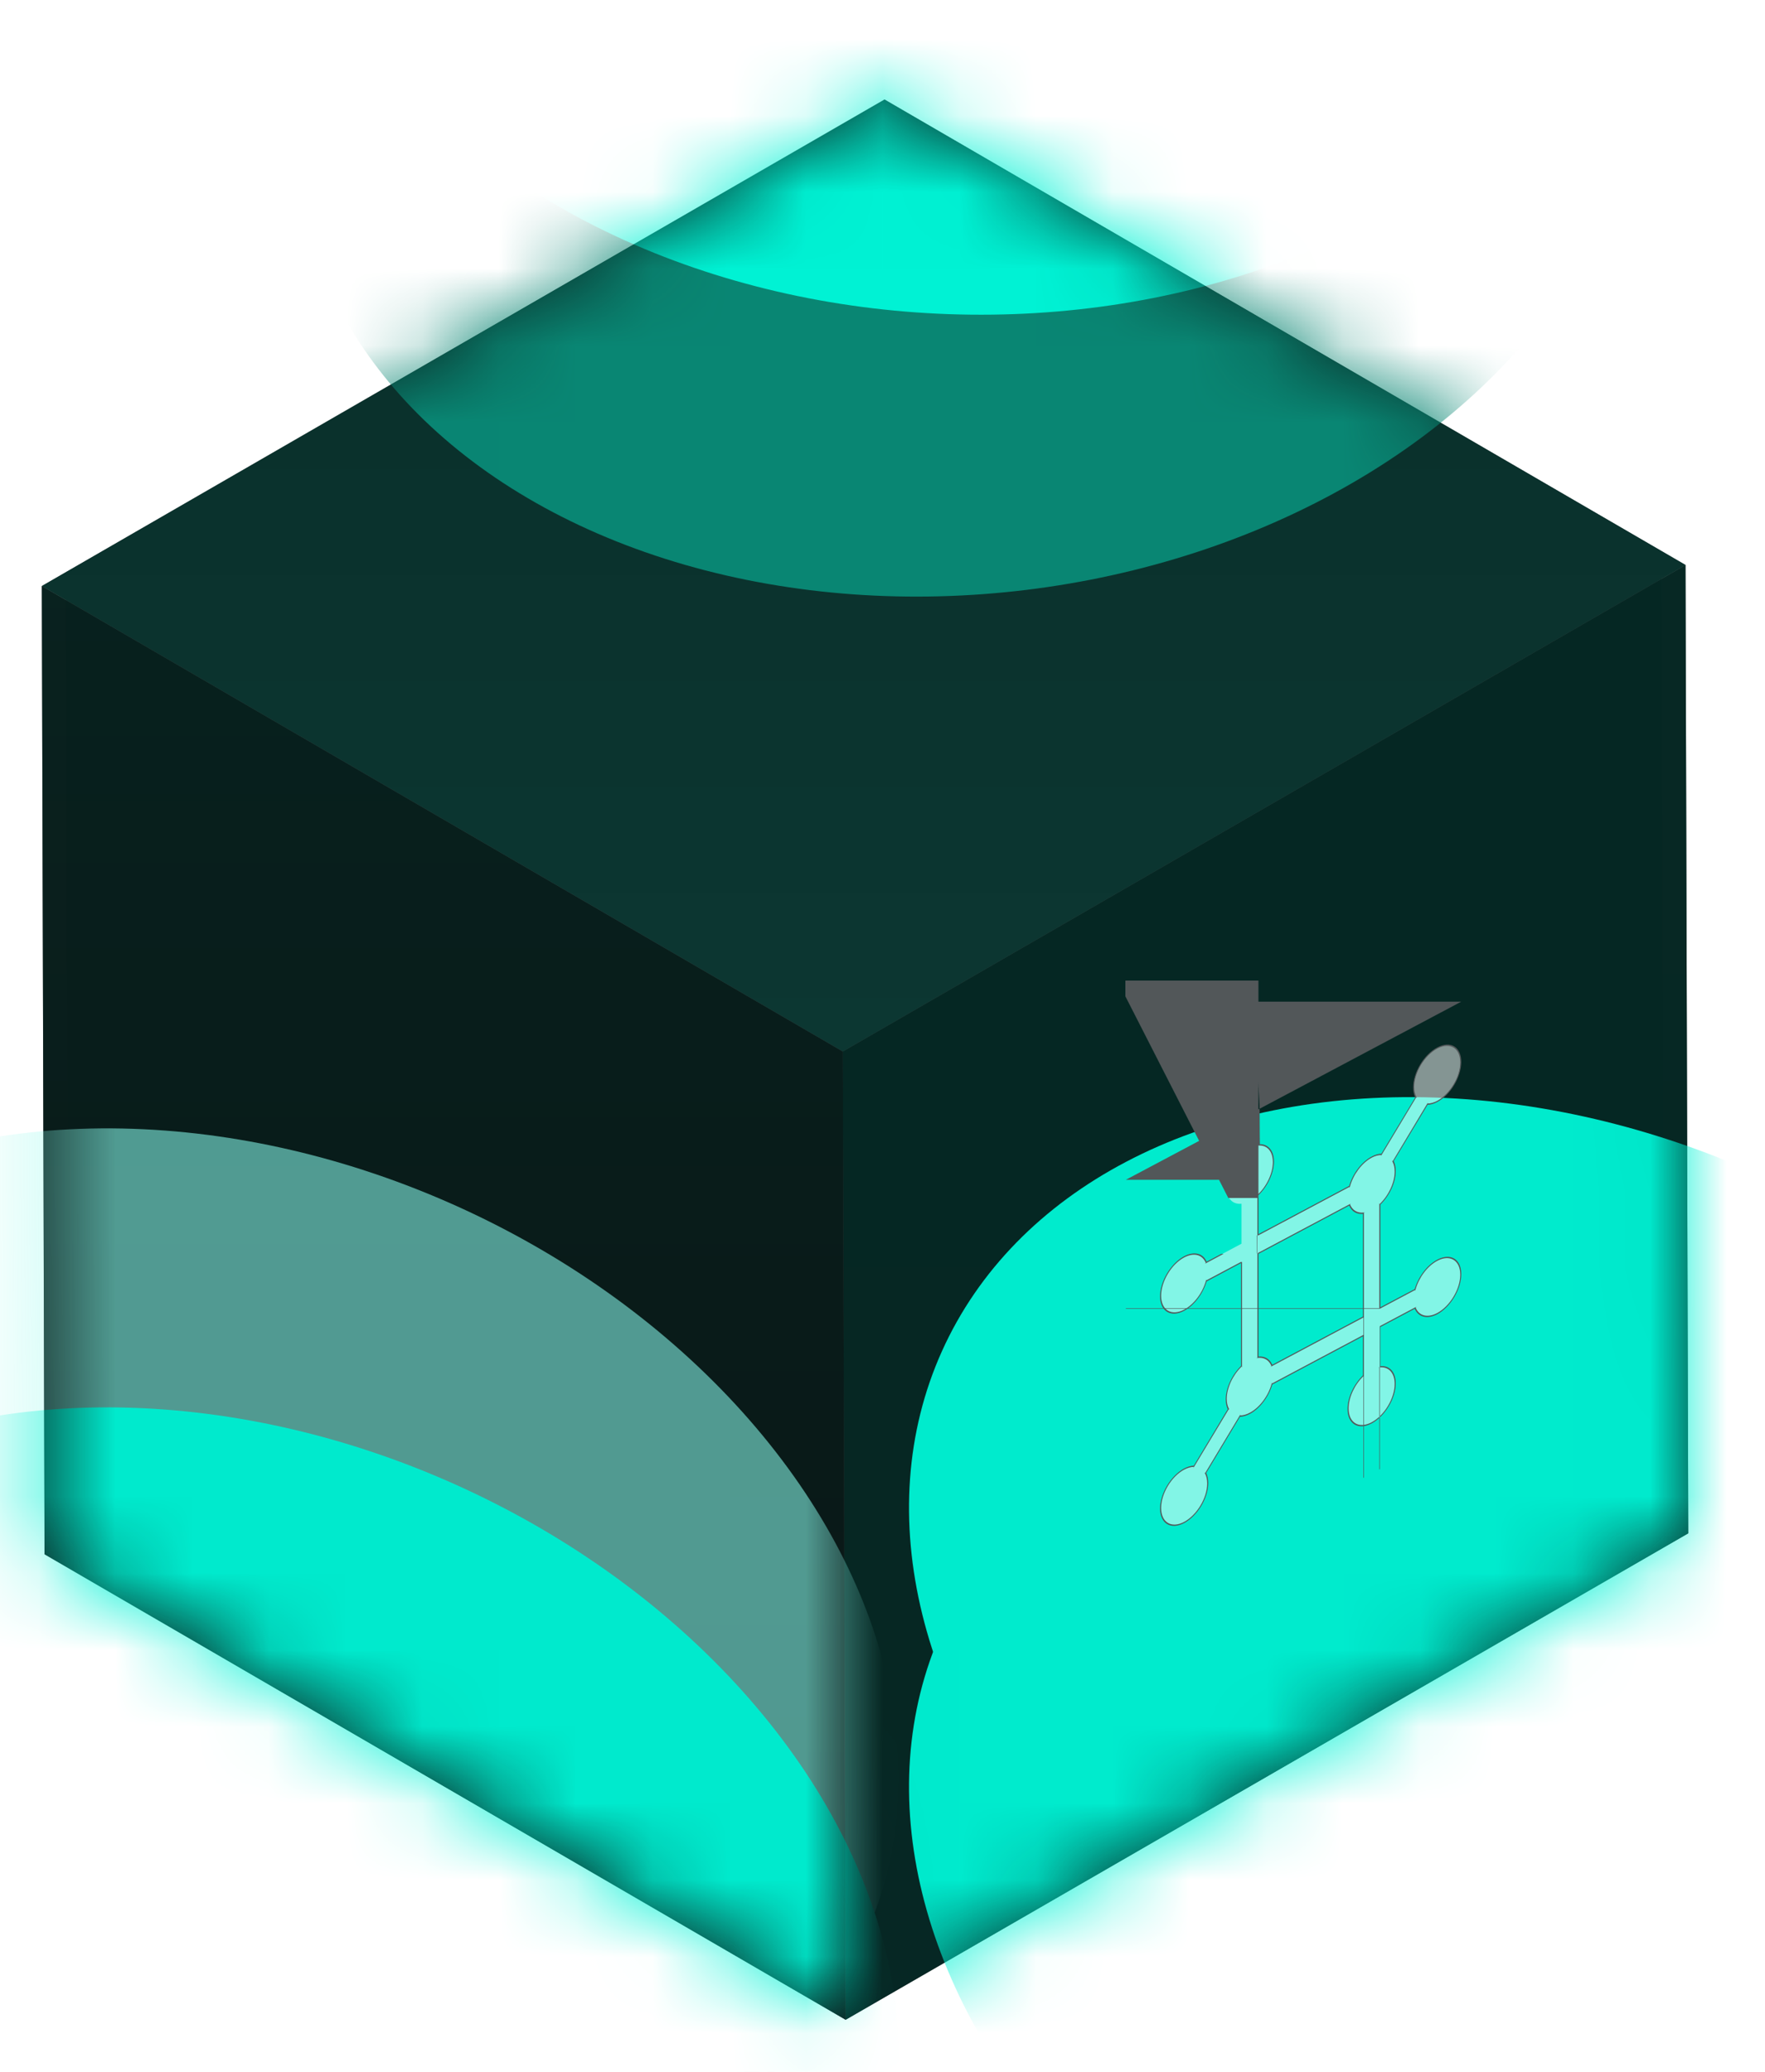 <?xml version="1.0" encoding="UTF-8"?> <svg xmlns="http://www.w3.org/2000/svg" width="23" height="27" viewBox="0 0 23 27" fill="none"><g data-figma-bg-blur-radius="0.941672"><mask id="path-1-outside-1_4996_81437" maskUnits="userSpaceOnUse" x="-0.455" y="0.297" width="23" height="27" fill="black"><rect fill="white" x="-0.455" y="0.297" width="23" height="27"></rect><path d="M21.965 7.363H21.964L22 19.982L11.019 26.322V26.321L0.58 20.255L0.545 7.637L11.526 1.297L21.965 7.363Z"></path></mask><path d="M21.965 7.363H21.964L22 19.982L11.019 26.322V26.321L0.58 20.255L0.545 7.637L11.526 1.297L21.965 7.363Z" fill="#3F4243"></path><path d="M21.965 7.363V7.677C22.107 7.677 22.231 7.582 22.268 7.445C22.305 7.308 22.245 7.163 22.123 7.092L21.965 7.363ZM21.964 7.363V7.049C21.881 7.049 21.8 7.083 21.742 7.142C21.683 7.201 21.65 7.281 21.65 7.364L21.964 7.363ZM22 19.982L22.157 20.254C22.254 20.198 22.314 20.094 22.314 19.982L22 19.982ZM11.019 26.322H10.705C10.705 26.434 10.764 26.538 10.862 26.594C10.959 26.65 11.078 26.65 11.175 26.594L11.019 26.322ZM11.019 26.321H11.332C11.332 26.209 11.273 26.106 11.176 26.05L11.019 26.321ZM0.58 20.255L0.266 20.256C0.266 20.367 0.326 20.47 0.422 20.526L0.58 20.255ZM0.545 7.637L0.388 7.365C0.291 7.421 0.231 7.525 0.231 7.638L0.545 7.637ZM11.526 1.297L11.684 1.025C11.587 0.969 11.467 0.969 11.369 1.025L11.526 1.297ZM21.965 7.363V7.049H21.964V7.363V7.677H21.965V7.363ZM21.964 7.363L21.65 7.364L21.686 19.983L22 19.982L22.314 19.982L22.278 7.362L21.964 7.363ZM22 19.982L21.843 19.711L10.862 26.05L11.019 26.322L11.175 26.594L22.157 20.254L22 19.982ZM11.019 26.322H11.332V26.321H11.019H10.705V26.322H11.019ZM11.019 26.321L11.176 26.05L0.738 19.983L0.58 20.255L0.422 20.526L10.861 26.593L11.019 26.321ZM0.58 20.255L0.894 20.254L0.859 7.636L0.545 7.637L0.231 7.638L0.266 20.256L0.58 20.255ZM0.545 7.637L0.702 7.909L11.683 1.569L11.526 1.297L11.369 1.025L0.388 7.365L0.545 7.637ZM11.526 1.297L11.369 1.568L21.807 7.635L21.965 7.363L22.123 7.092L11.684 1.025L11.526 1.297Z" fill="url(#paint0_linear_4996_81437)" fill-opacity="0.3" mask="url(#path-1-outside-1_4996_81437)"></path></g><path d="M21.964 7.363L22 19.982L11.018 26.322L10.982 13.703L21.964 7.363Z" fill="url(#paint1_linear_4996_81437)" fill-opacity="0.96"></path><mask id="mask0_4996_81437" style="mask-type:alpha" maskUnits="userSpaceOnUse" x="10" y="7" width="12" height="20"><path d="M21.964 7.363L22 19.982L11.018 26.322L10.982 13.703L21.964 7.363Z" fill="url(#paint2_linear_4996_81437)" fill-opacity="0.96"></path></mask><g mask="url(#mask0_4996_81437)"><g filter="url(#filter1_f_4996_81437)"><ellipse cx="20.266" cy="21.204" rx="8.763" ry="6.466" transform="rotate(24.223 20.266 21.204)" fill="#00F2D4"></ellipse></g><g filter="url(#filter2_f_4996_81437)"><ellipse cx="20.266" cy="24.843" rx="8.763" ry="6.466" transform="rotate(24.223 20.266 24.843)" fill="#00F2D4"></ellipse></g></g><g clip-path="url(#clip1_4996_81437)"><path fill-rule="evenodd" clip-rule="evenodd" d="M19.035 13.842C19.035 14.034 18.898 14.263 18.729 14.353C18.683 14.377 18.64 14.389 18.601 14.39L18.153 15.134C18.171 15.169 18.181 15.213 18.181 15.264C18.181 15.414 18.098 15.586 17.981 15.697V17.048L18.441 16.803C18.484 16.648 18.596 16.494 18.729 16.424C18.898 16.333 19.035 16.416 19.035 16.608C19.035 16.8 18.898 17.029 18.729 17.119C18.596 17.189 18.484 17.155 18.441 17.045L17.981 17.29V17.812C18.098 17.799 18.181 17.882 18.181 18.032C18.181 18.224 18.044 18.452 17.874 18.543C17.705 18.633 17.567 18.55 17.567 18.358C17.567 18.209 17.65 18.037 17.767 17.926V17.403L16.575 18.037C16.532 18.193 16.419 18.348 16.287 18.418C16.241 18.443 16.197 18.454 16.157 18.455L15.71 19.198C15.728 19.233 15.738 19.277 15.738 19.329C15.738 19.521 15.601 19.75 15.431 19.84C15.261 19.93 15.124 19.848 15.124 19.656C15.124 19.464 15.261 19.235 15.431 19.145C15.477 19.12 15.52 19.109 15.559 19.108L16.007 18.362C15.99 18.328 15.98 18.285 15.98 18.234C15.98 18.085 16.062 17.914 16.178 17.803V16.45L15.719 16.694C15.676 16.85 15.563 17.004 15.431 17.074C15.261 17.165 15.124 17.082 15.124 16.89C15.124 16.698 15.261 16.469 15.431 16.379C15.563 16.309 15.675 16.343 15.719 16.452L16.178 16.208V15.687C16.062 15.699 15.98 15.616 15.98 15.467C15.98 15.275 16.117 15.046 16.287 14.956C16.456 14.866 16.594 14.948 16.594 15.141C16.594 15.291 16.51 15.463 16.392 15.575V16.094L17.586 15.459C17.63 15.304 17.742 15.15 17.874 15.08C17.92 15.055 17.963 15.044 18.003 15.043L18.45 14.299C18.431 14.265 18.421 14.221 18.421 14.169C18.421 13.977 18.559 13.748 18.729 13.658C18.898 13.568 19.035 13.65 19.035 13.842ZM17.586 15.701C17.617 15.78 17.683 15.82 17.767 15.81V17.161L16.575 17.796C16.543 17.717 16.476 17.678 16.392 17.688V16.336L17.586 15.701Z" fill="white" fill-opacity="0.51"></path><path d="M18.601 14.39L18.609 14.366L18.596 14.387L18.601 14.39ZM18.153 15.134L18.14 15.126L18.147 15.141L18.153 15.134ZM17.981 15.697L17.974 15.68V15.7L17.981 15.697ZM17.981 17.048L-9.55129e+08 5.07851e+08L17.981 17.055V17.048ZM18.441 16.803V16.825L18.447 16.803L18.441 16.803ZM18.441 17.045L18.459 17.028L18.441 17.038V17.045ZM17.981 17.29L17.974 1.08188e+09V17.293L17.981 17.29ZM17.981 17.812L17.962 17.822L17.979 17.82L17.981 17.812ZM17.767 17.926L17.774 17.942V17.922L17.767 17.926ZM16.575 18.037V18.015L16.569 18.038L16.575 18.037ZM16.157 18.455L16.165 18.43L16.152 18.452L16.157 18.455ZM15.71 19.198L15.696 19.19L15.704 19.205L15.71 19.198ZM15.559 19.108L15.551 19.132L15.563 19.111L15.559 19.108ZM16.007 18.362L16.02 18.37L16.013 18.356L16.007 18.362ZM16.178 17.803L16.185 17.819V17.799L16.178 17.803ZM15.719 16.694V16.672L15.713 16.695L15.719 16.694ZM15.719 16.452L15.701 16.469L15.719 16.46V16.452ZM16.178 15.687L16.197 15.677L16.181 15.679L16.178 15.687ZM16.392 15.575L16.385 15.557V15.578L16.392 15.575ZM17.586 15.459V15.481L17.593 15.459L17.586 15.459ZM18.003 15.043L17.994 15.067L18.007 15.046L18.003 15.043ZM18.45 14.299L18.463 14.308L18.456 14.293L18.45 14.299ZM17.767 15.81L17.786 15.8L17.77 15.802L17.767 15.81ZM17.586 15.701L17.604 15.684L17.586 15.694V15.701ZM17.767 17.161L17.774 2.80688e+09V17.158L17.767 17.161ZM16.575 17.796L16.557 17.813L16.575 17.803V17.796ZM16.392 17.688L16.373 17.698L16.39 17.696L16.392 17.688ZM16.392 16.336L16.385 -2.81016e+09V16.34L16.392 16.336ZM18.729 14.353V14.361C18.902 14.269 19.042 14.035 19.042 13.839L19.035 13.842L19.029 13.846C19.029 14.034 18.894 14.257 18.729 14.346V14.353ZM18.601 14.39L18.598 14.398C18.638 14.398 18.682 14.386 18.729 14.361V14.353V14.346C18.684 14.369 18.642 14.381 18.604 14.381L18.601 14.39ZM18.153 15.134L18.158 15.137L18.606 14.393L18.601 14.39L18.596 14.387L18.149 15.132L18.153 15.134ZM18.181 15.264L18.188 15.261C18.188 15.208 18.178 15.163 18.16 15.128L18.153 15.134L18.147 15.141C18.165 15.175 18.174 15.217 18.174 15.268L18.181 15.264ZM17.981 15.697L17.983 15.703C18.103 15.589 18.188 15.414 18.188 15.261L18.181 15.264L18.174 15.268C18.174 15.414 18.093 15.582 17.979 15.691L17.981 15.697ZM17.981 17.048L17.988 17.044V15.693L17.981 15.697L17.974 15.7V17.051L17.981 17.048ZM18.441 16.803V16.796L17.981 17.04V17.048V17.055L18.441 16.811V16.803ZM18.729 16.424V16.416C18.593 16.488 18.479 16.645 18.434 16.804L18.441 16.803L18.447 16.803C18.489 16.651 18.599 16.5 18.729 16.431V16.424ZM19.035 16.608L19.042 16.604C19.042 16.408 18.902 16.324 18.729 16.416V16.424V16.431C18.894 16.343 19.029 16.424 19.029 16.611L19.035 16.608ZM18.729 17.119V17.127C18.902 17.034 19.042 16.801 19.042 16.604L19.035 16.608L19.029 16.611C19.029 16.799 18.894 17.023 18.729 17.111V17.119ZM18.441 17.045L18.434 17.051C18.479 17.163 18.594 17.198 18.729 17.127V17.119V17.111C18.599 17.18 18.489 17.146 18.447 17.039L18.441 17.045ZM17.981 17.29V17.297L18.441 17.053V17.045V17.038L17.981 17.282V17.29ZM17.981 17.812L17.988 17.808V17.286L17.981 17.29L17.974 17.293V17.815L17.981 17.812ZM18.181 18.032L18.188 18.028C18.188 17.875 18.103 17.79 17.983 17.804L17.981 17.812L17.979 17.82C18.093 17.807 18.174 17.889 18.174 18.035L18.181 18.032ZM17.874 18.543V18.55C18.047 18.458 18.188 18.224 18.188 18.028L18.181 18.032L18.174 18.035C18.174 18.223 18.04 18.447 17.874 18.535V18.543ZM17.567 18.358L17.56 18.362C17.56 18.558 17.701 18.642 17.874 18.55V18.543V18.535C17.708 18.623 17.574 18.542 17.574 18.355L17.567 18.358ZM17.767 17.926L17.765 17.92C17.645 18.033 17.56 18.209 17.56 18.362L17.567 18.358L17.574 18.355C17.574 18.208 17.655 18.04 17.77 17.931L17.767 17.926ZM17.767 17.403L17.761 17.407V17.929L17.767 17.926L17.774 17.922V17.4L17.767 17.403ZM16.575 18.037V18.045L17.767 17.411V17.403V17.396L16.575 18.03V18.037ZM16.287 18.418V18.426C16.422 18.354 16.537 18.196 16.581 18.037L16.575 18.037L16.569 18.038C16.527 18.19 16.416 18.342 16.287 18.41V18.418ZM16.157 18.455L16.154 18.463C16.195 18.463 16.239 18.451 16.287 18.426V18.418V18.41C16.241 18.435 16.198 18.446 16.16 18.446L16.157 18.455ZM15.71 19.198L15.715 19.201L16.162 18.457L16.157 18.455L16.152 18.452L15.705 19.196L15.71 19.198ZM15.738 19.329L15.745 19.326C15.745 19.273 15.735 19.228 15.716 19.192L15.71 19.198L15.704 19.205C15.722 19.239 15.731 19.282 15.731 19.333L15.738 19.329ZM15.431 19.84V19.848C15.604 19.756 15.745 19.522 15.745 19.326L15.738 19.329L15.731 19.333C15.731 19.521 15.597 19.744 15.431 19.833V19.84ZM15.124 19.656L15.117 19.659C15.117 19.855 15.258 19.94 15.431 19.848V19.84V19.833C15.265 19.921 15.131 19.84 15.131 19.652L15.124 19.656ZM15.431 19.145V19.137C15.258 19.229 15.117 19.463 15.117 19.659L15.124 19.656L15.131 19.652C15.131 19.464 15.265 19.24 15.431 19.152V19.145ZM15.559 19.108L15.562 19.1C15.522 19.1 15.478 19.112 15.431 19.137V19.145V19.152C15.476 19.128 15.518 19.117 15.556 19.116L15.559 19.108ZM16.007 18.362L16.002 18.359L15.554 19.105L15.559 19.108L15.563 19.111L16.012 18.365L16.007 18.362ZM15.98 18.234L15.973 18.237C15.973 18.289 15.983 18.333 16.001 18.369L16.007 18.362L16.013 18.356C15.996 18.322 15.986 18.28 15.986 18.23L15.98 18.234ZM16.178 17.803L16.176 17.797C16.058 17.91 15.973 18.085 15.973 18.237L15.98 18.234L15.986 18.23C15.986 18.084 16.067 17.917 16.181 17.808L16.178 17.803ZM16.178 16.45L16.172 16.453V17.806L16.178 17.803L16.185 17.799V16.446L16.178 16.45ZM15.719 16.694V16.702L16.178 16.457V16.45V16.442L15.719 16.686V16.694ZM15.431 17.074V17.082C15.566 17.01 15.681 16.852 15.725 16.693L15.719 16.694L15.713 16.695C15.671 16.847 15.56 16.998 15.431 17.067V17.074ZM15.124 16.89L15.117 16.893C15.117 17.09 15.258 17.174 15.431 17.082V17.074V17.067C15.265 17.155 15.131 17.074 15.131 16.886L15.124 16.89ZM15.431 16.379V16.371C15.258 16.463 15.117 16.697 15.117 16.893L15.124 16.89L15.131 16.886C15.131 16.698 15.265 16.475 15.431 16.387V16.379ZM15.719 16.452L15.725 16.446C15.681 16.335 15.566 16.3 15.431 16.371V16.379V16.387C15.56 16.318 15.67 16.352 15.713 16.458L15.719 16.452ZM16.178 16.208V16.2L15.719 16.445V16.452V16.46L16.178 16.215V16.208ZM16.178 15.687L16.172 15.691V16.211L16.178 16.208L16.185 16.204V15.683L16.178 15.687ZM15.98 15.467L15.973 15.471C15.973 15.623 16.058 15.708 16.176 15.695L16.178 15.687L16.181 15.679C16.067 15.69 15.986 15.609 15.986 15.463L15.98 15.467ZM16.287 14.956V14.948C16.114 15.041 15.973 15.274 15.973 15.471L15.98 15.467L15.986 15.463C15.986 15.276 16.121 15.052 16.287 14.964V14.956ZM16.594 15.141L16.601 15.137C16.601 14.941 16.46 14.856 16.287 14.948V14.956V14.964C16.453 14.875 16.587 14.956 16.587 15.144L16.594 15.141ZM16.392 15.575L16.394 15.581C16.515 15.467 16.601 15.29 16.601 15.137L16.594 15.141L16.587 15.144C16.587 15.291 16.505 15.46 16.39 15.569L16.392 15.575ZM16.392 16.094L16.399 16.091V15.571L16.392 15.575L16.385 15.578V16.098L16.392 16.094ZM17.586 15.459V15.452L16.392 16.087V16.094V16.102L17.586 15.467V15.459ZM17.874 15.08V15.072C17.739 15.144 17.624 15.301 17.58 15.46L17.586 15.459L17.593 15.459C17.635 15.307 17.745 15.156 17.874 15.087V15.08ZM18.003 15.043L18.005 15.035C17.965 15.035 17.921 15.047 17.874 15.072V15.08V15.087C17.919 15.063 17.962 15.052 18 15.052L18.003 15.043ZM18.45 14.299L18.445 14.297L17.998 15.04L18.003 15.043L18.007 15.046L18.454 14.302L18.45 14.299ZM18.421 14.169L18.415 14.172C18.415 14.225 18.425 14.27 18.444 14.306L18.45 14.299L18.456 14.293C18.438 14.259 18.428 14.216 18.428 14.165L18.421 14.169ZM18.729 13.658V13.65C18.555 13.742 18.415 13.976 18.415 14.172L18.421 14.169L18.428 14.165C18.428 13.977 18.563 13.754 18.729 13.665V13.658ZM19.035 13.842L19.042 13.839C19.042 13.642 18.902 13.558 18.729 13.65V13.658V13.665C18.894 13.577 19.029 13.658 19.029 13.846L19.035 13.842ZM17.767 15.81L17.77 15.802C17.688 15.811 17.623 15.772 17.592 15.695L17.586 15.701L17.58 15.707C17.611 15.787 17.679 15.828 17.765 15.819L17.767 15.81ZM17.767 17.161L17.774 17.158V15.807L17.767 15.81L17.761 15.814V17.165L17.767 17.161ZM16.575 17.796V17.803L17.767 17.169V17.161V17.154L16.575 17.788V17.796ZM16.392 17.688L16.39 17.696C16.472 17.686 16.538 17.725 16.568 17.802L16.575 17.796L16.581 17.79C16.549 17.71 16.48 17.669 16.394 17.679L16.392 17.688ZM16.392 16.336L16.385 16.34V17.691L16.392 17.688L16.399 17.684V16.333L16.392 16.336ZM17.586 15.701V15.694L16.392 16.329V16.336V16.344L17.586 15.709V15.701Z" fill="#525759"></path></g><path d="M11.019 26.321L0.581 20.255L0.545 7.637L10.983 13.703L11.019 26.321Z" fill="url(#paint3_linear_4996_81437)" fill-opacity="0.96"></path><mask id="mask1_4996_81437" style="mask-type:alpha" maskUnits="userSpaceOnUse" x="0" y="7" width="12" height="20"><path d="M11.019 26.321L0.581 20.255L0.545 7.637L10.983 13.703L11.019 26.321Z" fill="url(#paint4_linear_4996_81437)" fill-opacity="0.96"></path></mask><g mask="url(#mask1_4996_81437)"><g filter="url(#filter3_f_4996_81437)"><ellipse cx="3.291" cy="21.611" rx="8.763" ry="6.466" transform="rotate(24.223 3.291 21.611)" fill="#85F8EA" fill-opacity="0.6"></ellipse></g><g filter="url(#filter4_f_4996_81437)"><ellipse cx="3.291" cy="25.247" rx="8.763" ry="6.466" transform="rotate(24.223 3.291 25.247)" fill="#00F2D4"></ellipse></g></g><path d="M10.983 13.703L0.545 7.637L11.527 1.297L21.965 7.363L10.983 13.703Z" fill="url(#paint5_linear_4996_81437)"></path><mask id="mask2_4996_81437" style="mask-type:alpha" maskUnits="userSpaceOnUse" x="0" y="1" width="22" height="13"><path d="M10.983 13.703L0.545 7.637L11.527 1.297L21.965 7.363L10.983 13.703Z" fill="url(#paint6_linear_4996_81437)"></path></mask><g mask="url(#mask2_4996_81437)"><g filter="url(#filter5_f_4996_81437)"><ellipse cx="12.591" cy="1.269" rx="8.763" ry="6.466" transform="rotate(-6.977 12.591 1.269)" fill="#098673"></ellipse></g><g filter="url(#filter6_f_4996_81437)"><ellipse cx="12.591" cy="-2.368" rx="8.763" ry="6.466" transform="rotate(2.021 12.591 -2.368)" fill="#00F2D4"></ellipse></g></g><defs><clipPath id="bgblur_0_4996_81437_clip_path" transform="translate(0.71 -0.041)"><path d="M21.965 7.363H21.964L22 19.982L11.019 26.322V26.321L0.58 20.255L0.545 7.637L11.526 1.297L21.965 7.363Z"></path></clipPath><filter id="filter1_f_4996_81437" x="5.781" y="8.234" width="28.971" height="25.94" filterUnits="userSpaceOnUse" color-interpolation-filters="sRGB"><feFlood flood-opacity="0" result="BackgroundImageFix"></feFlood><feBlend mode="normal" in="SourceGraphic" in2="BackgroundImageFix" result="shape"></feBlend><feGaussianBlur stdDeviation="3.031" result="effect1_foregroundBlur_4996_81437"></feGaussianBlur></filter><filter id="filter2_f_4996_81437" x="5.781" y="11.873" width="28.971" height="25.94" filterUnits="userSpaceOnUse" color-interpolation-filters="sRGB"><feFlood flood-opacity="0" result="BackgroundImageFix"></feFlood><feBlend mode="normal" in="SourceGraphic" in2="BackgroundImageFix" result="shape"></feBlend><feGaussianBlur stdDeviation="3.031" result="effect1_foregroundBlur_4996_81437"></feGaussianBlur></filter><filter id="filter3_f_4996_81437" x="-11.195" y="8.64" width="28.971" height="25.94" filterUnits="userSpaceOnUse" color-interpolation-filters="sRGB"><feFlood flood-opacity="0" result="BackgroundImageFix"></feFlood><feBlend mode="normal" in="SourceGraphic" in2="BackgroundImageFix" result="shape"></feBlend><feGaussianBlur stdDeviation="3.031" result="effect1_foregroundBlur_4996_81437"></feGaussianBlur></filter><filter id="filter4_f_4996_81437" x="-11.195" y="12.277" width="28.971" height="25.94" filterUnits="userSpaceOnUse" color-interpolation-filters="sRGB"><feFlood flood-opacity="0" result="BackgroundImageFix"></feFlood><feBlend mode="normal" in="SourceGraphic" in2="BackgroundImageFix" result="shape"></feBlend><feGaussianBlur stdDeviation="3.031" result="effect1_foregroundBlur_4996_81437"></feGaussianBlur></filter><filter id="filter5_f_4996_81437" x="-2.206" y="-11.299" width="29.594" height="25.137" filterUnits="userSpaceOnUse" color-interpolation-filters="sRGB"><feFlood flood-opacity="0" result="BackgroundImageFix"></feFlood><feBlend mode="normal" in="SourceGraphic" in2="BackgroundImageFix" result="shape"></feBlend><feGaussianBlur stdDeviation="3.031" result="effect1_foregroundBlur_4996_81437"></feGaussianBlur></filter><filter id="filter6_f_4996_81437" x="-2.233" y="-14.901" width="29.647" height="25.065" filterUnits="userSpaceOnUse" color-interpolation-filters="sRGB"><feFlood flood-opacity="0" result="BackgroundImageFix"></feFlood><feBlend mode="normal" in="SourceGraphic" in2="BackgroundImageFix" result="shape"></feBlend><feGaussianBlur stdDeviation="3.031" result="effect1_foregroundBlur_4996_81437"></feGaussianBlur></filter><linearGradient id="paint0_linear_4996_81437" x1="11.273" y1="1.297" x2="11.273" y2="22.57" gradientUnits="userSpaceOnUse"><stop stop-color="white"></stop><stop offset="1" stop-color="white" stop-opacity="0"></stop></linearGradient><linearGradient id="paint1_linear_4996_81437" x1="17.084" y1="9.836" x2="17.084" y2="94.796" gradientUnits="userSpaceOnUse"><stop stop-color="#032521"></stop><stop offset="0.365" stop-color="#062623"></stop><stop offset="0.755" stop-color="#FF5F05"></stop><stop offset="1" stop-color="#F72F1F"></stop></linearGradient><linearGradient id="paint2_linear_4996_81437" x1="17.084" y1="9.836" x2="17.084" y2="94.796" gradientUnits="userSpaceOnUse"><stop stop-color="#032521"></stop><stop offset="0.11" stop-color="#042522"></stop><stop offset="0.365" stop-color="#062623"></stop><stop offset="0.755" stop-color="#00F2D4"></stop><stop offset="1" stop-color="#00F2D4"></stop></linearGradient><linearGradient id="paint3_linear_4996_81437" x1="6.346" y1="-2.039" x2="6.346" y2="34.528" gradientUnits="userSpaceOnUse"><stop stop-color="#032521"></stop><stop offset="1" stop-color="#0B0E0E"></stop></linearGradient><linearGradient id="paint4_linear_4996_81437" x1="6.346" y1="-2.039" x2="6.346" y2="34.528" gradientUnits="userSpaceOnUse"><stop stop-color="#032521"></stop><stop offset="1" stop-color="#0B0E0E"></stop></linearGradient><linearGradient id="paint5_linear_4996_81437" x1="11.255" y1="1.297" x2="11.255" y2="13.703" gradientUnits="userSpaceOnUse"><stop stop-color="#092E29"></stop><stop offset="1" stop-color="#0C3732"></stop></linearGradient><linearGradient id="paint6_linear_4996_81437" x1="11.255" y1="1.297" x2="11.255" y2="13.703" gradientUnits="userSpaceOnUse"><stop stop-color="#092E29"></stop><stop offset="1" stop-color="#0C3732"></stop></linearGradient><clipPath id="clip1_4996_81437"><rect width="5.529" height="5.529" fill="white" transform="matrix(0.883 -0.469 0 1 14.671 15.375)"></rect></clipPath></defs></svg> 